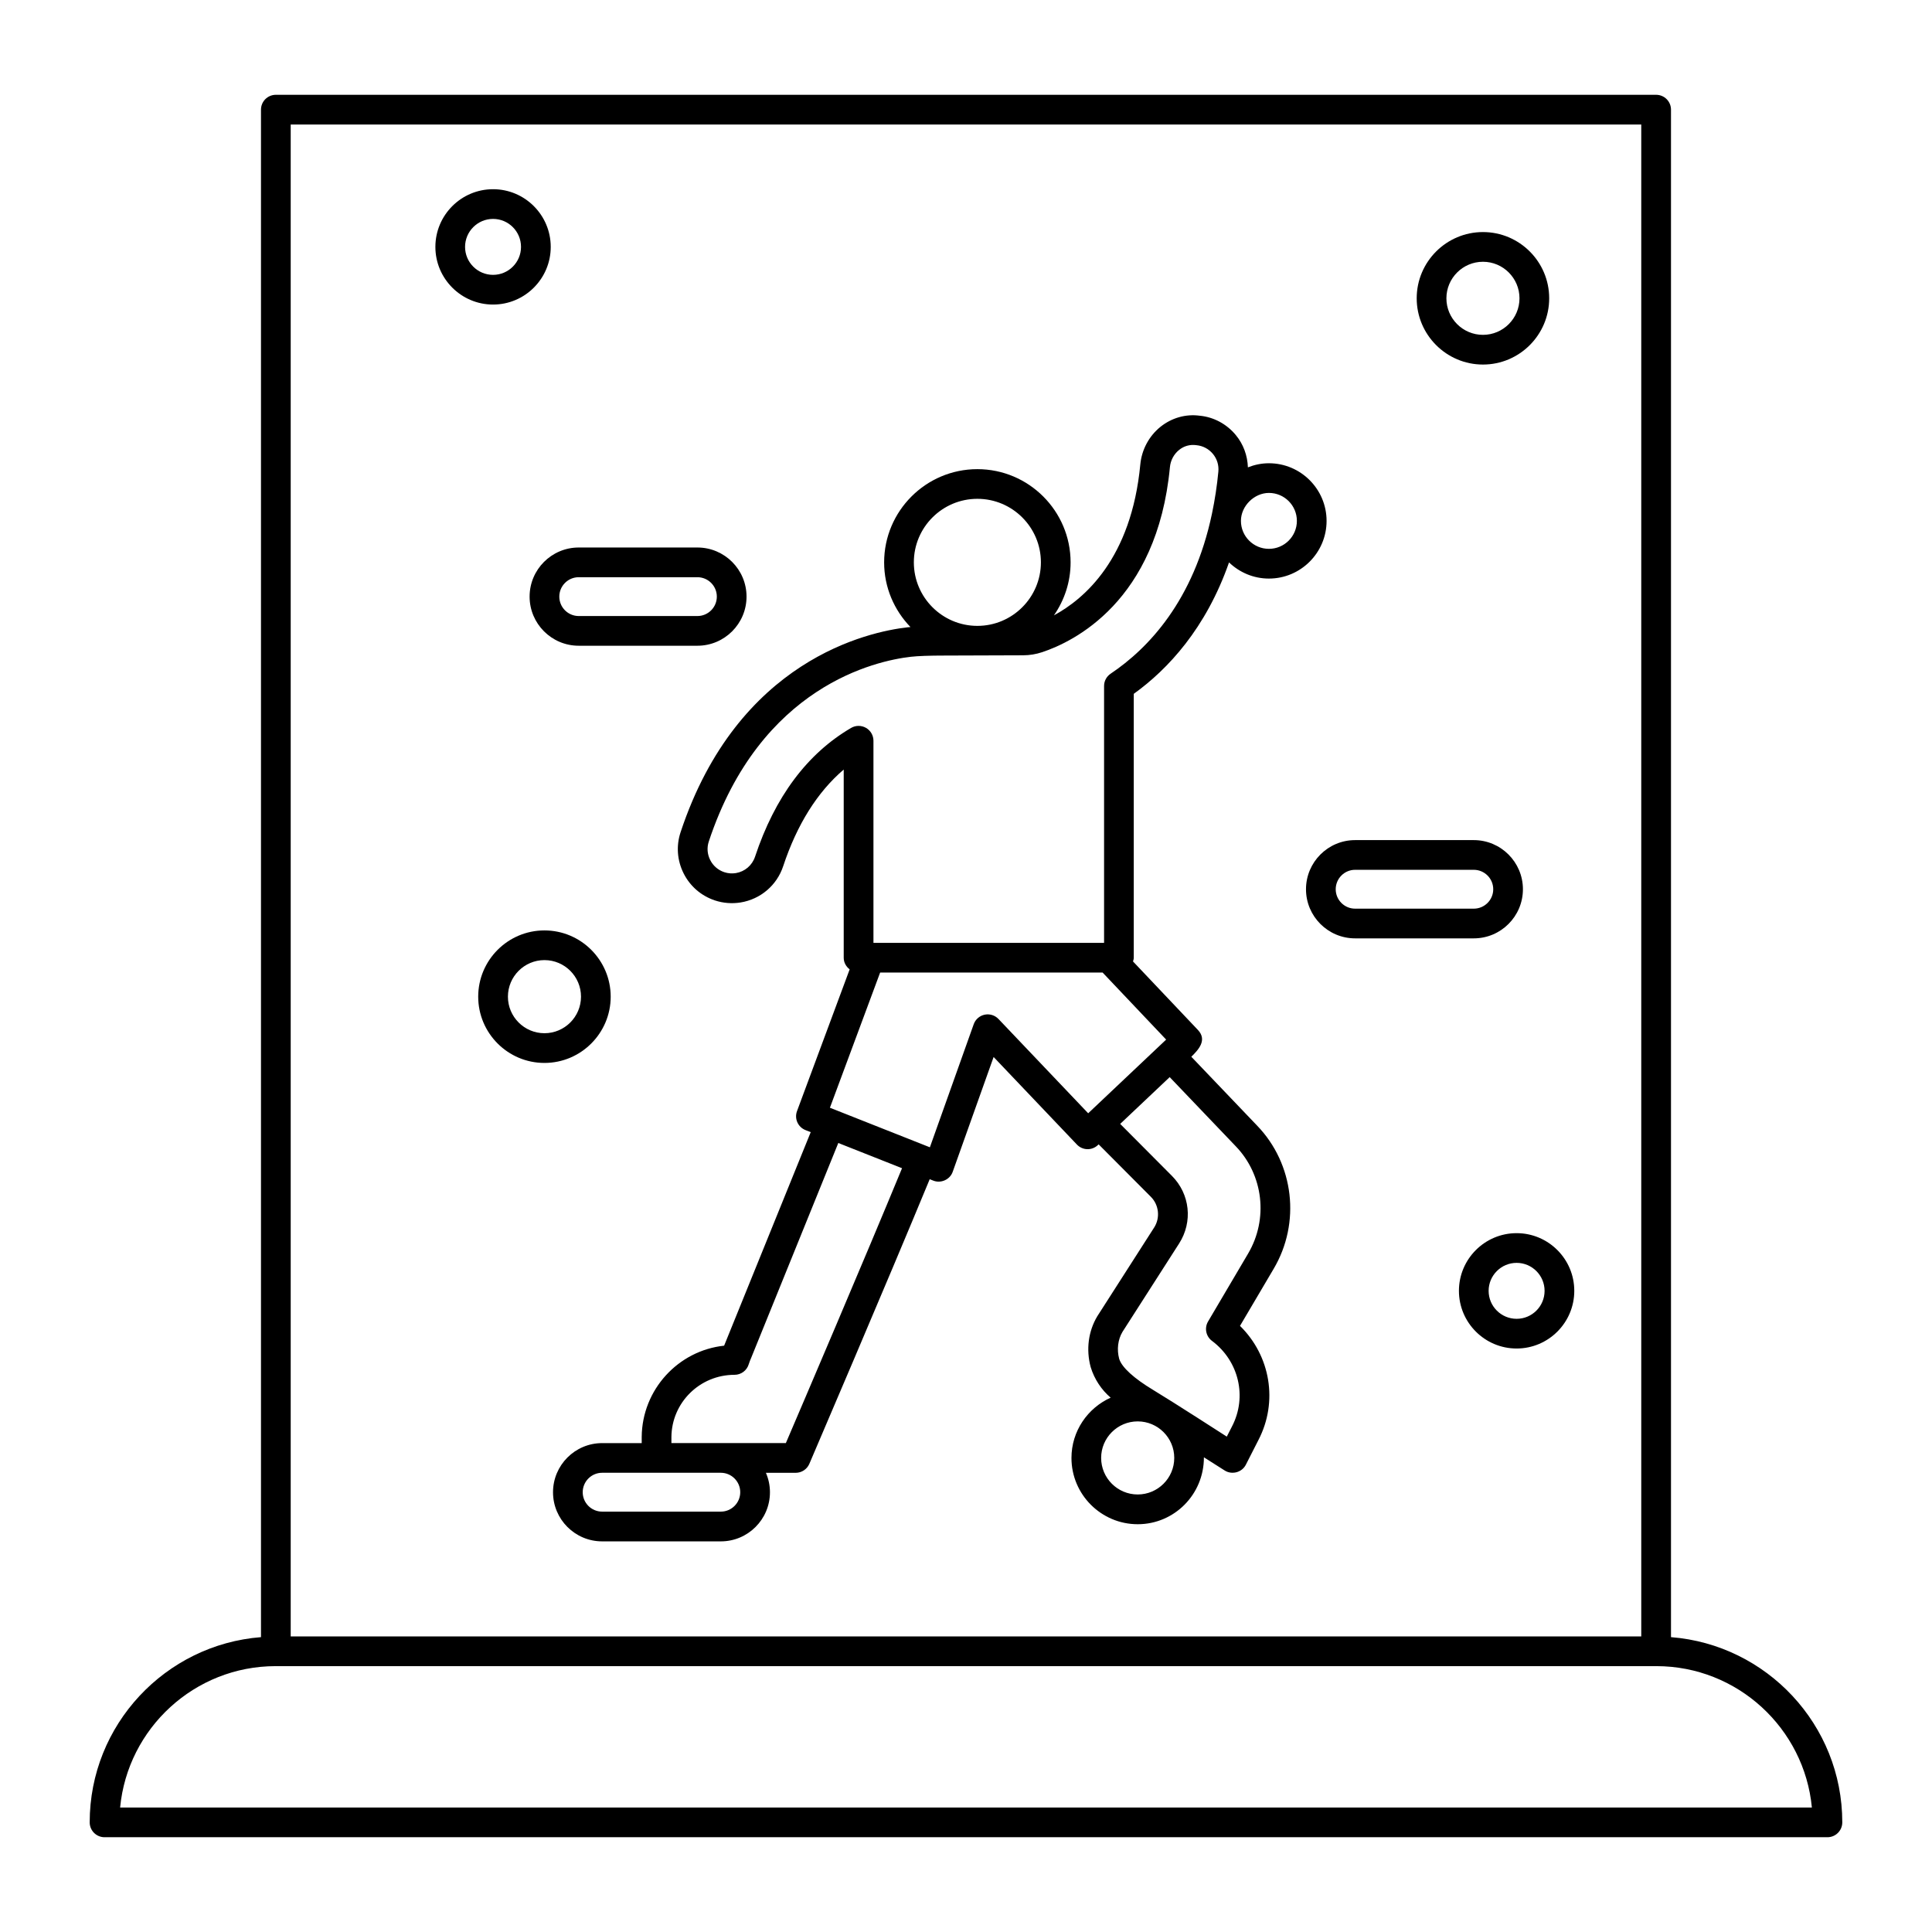 <?xml version="1.0" encoding="UTF-8"?>
<!-- Uploaded to: ICON Repo, www.svgrepo.com, Generator: ICON Repo Mixer Tools -->
<svg fill="#000000" width="800px" height="800px" version="1.1" viewBox="144 144 512 512" xmlns="http://www.w3.org/2000/svg">
 <g>
  <path d="m586.83 577.86v-404.8c0-2.176-1.762-3.938-3.938-3.938h-365.79c-2.176 0-3.938 1.762-3.938 3.938v404.8c-25.359 1.992-45.395 23.223-45.395 49.086 0 2.176 1.762 3.938 3.938 3.938h456.58c2.176 0 3.938-1.762 3.938-3.938-0.004-25.863-20.039-47.094-45.398-49.086zm-365.79-400.86h357.91v400.67l-357.91-0.004zm-45.207 446.02c1.992-20.996 19.719-37.477 41.227-37.477h365.88c21.508 0 39.238 16.48 41.227 37.477z"/>
  <path d="m459.71 424.05c1.949-1.898 4.25-4.441 1.762-7.09l-17.211-18.164c0.086-0.324 0.199-0.637 0.199-0.984v-69.941c9.031-6.488 19.148-17.355 25.246-34.828 2.75 2.641 6.465 4.285 10.57 4.285 8.426 0 15.281-6.856 15.281-15.281s-6.856-15.281-15.281-15.281c-1.969 0-3.84 0.406-5.57 1.086-0.113-3.125-1.184-6.117-3.211-8.566-2.445-2.953-5.887-4.773-9.578-5.121-3.707-0.492-7.41 0.57-10.371 2.938-3.027 2.43-4.981 6.059-5.352 9.965-2.363 25.039-14.875 35.676-22.898 40.012 2.773-3.996 4.422-8.824 4.422-14.043 0-13.621-11.086-24.707-24.707-24.707-13.621 0-24.707 11.086-24.707 24.707 0 6.66 2.676 12.688 6.977 17.137-0.258 0.023-0.551 0.043-0.789 0.07-10.27 1.168-44.965 8.547-60.125 54.281-1.207 3.621-0.922 7.504 0.801 10.934 1.715 3.414 4.668 5.957 8.293 7.164 2.184 0.723 4.535 0.906 6.812 0.539 5.289-0.867 9.617-4.559 11.285-9.633 3.66-11.031 9.039-19.609 16.035-25.59v49.883c0 1.273 0.641 2.348 1.574 3.07l-13.953 37.566c-0.746 2.008 0.254 4.242 2.246 5.027l1.387 0.547-22.949 56.586c-12.145 1.293-21.727 11.617-21.84 24.16v1.668l-10.488-0.008c-7.18 0-13.016 5.844-13.016 13.023 0 7.18 5.836 13.016 13.016 13.016h31.457c7.18 0 13.016-5.836 13.016-13.016 0-1.832-0.387-3.57-1.07-5.152h7.891c1.574 0 3-0.938 3.621-2.383 0.207-0.5 20.516-47.855 31.895-75.426l0.945 0.375c2.035 0.805 4.426-0.27 5.152-2.336l10.84-30.426 22.07 23.199c1.508 1.582 3.981 1.645 5.559 0.145l0.203-0.191 13.848 13.906c2.137 2.144 2.508 5.566 0.867 8.125l-15.082 23.539c-2.359 3.945-3.004 8.801-1.746 13.453 0.984 3.246 2.91 6.078 5.297 8.105-6.106 2.75-10.387 8.863-10.387 15.98 0 9.68 7.879 17.559 17.559 17.559s17.559-7.879 17.539-17.734c0 0 5.504 3.492 5.508 3.496 1.926 1.223 4.59 0.504 5.613-1.539l3.312-6.504c5.305-10.18 3.191-22.379-4.867-30.281l8.918-15.121c7.219-12.199 5.406-27.812-4.391-37.961-5.809-6.078-11.617-12.156-17.426-18.238zm20.566-149.42c4.09 0 7.41 3.32 7.41 7.41s-3.32 7.41-7.41 7.41c-4.09 0-7.418-3.32-7.418-7.41 0-3.949 3.535-7.41 7.418-7.41zm-77.262 1.562c9.285 0 16.836 7.551 16.836 16.836s-7.551 16.836-16.836 16.836c-9.285 0-16.836-7.551-16.836-16.836 0-9.289 7.551-16.836 16.836-16.836zm-58.926 94.855c-0.754 2.281-2.707 3.945-5.09 4.336-1 0.16-2.074 0.086-3.059-0.246-1.637-0.547-2.961-1.691-3.734-3.238-0.777-1.539-0.906-3.281-0.359-4.914 13.691-41.305 44.441-47.895 53.535-48.93 1.891-0.215 4.906-0.324 8.965-0.324 6.93-0.023 13.855-0.047 20.785-0.07 1.734-0.004 3.414-0.281 5.059-0.828 8.188-2.719 30.477-13.344 33.852-49.039 0.168-1.793 1.055-3.453 2.438-4.559 1.27-1.031 2.852-1.5 4.582-1.254 1.723 0.16 3.273 0.984 4.375 2.312 1.09 1.32 1.605 2.992 1.438 4.703-0.352 3.727-0.922 7.469-1.691 11.133-4.856 23.094-16.887 35.715-26.828 42.391-1.109 0.746-1.766 1.941-1.766 3.281v68.066h-61.117v-53.559c0-1.406-0.754-2.715-1.977-3.414-1.223-0.699-2.738-0.699-3.945 0.016-11.637 6.809-20.203 18.285-25.461 34.137zm-9.062 173.55h-31.457c-2.836 0-5.144-2.305-5.144-5.144 0-2.836 2.305-5.152 5.144-5.152h31.457c2.836 0 5.144 2.312 5.144 5.152 0 2.836-2.309 5.144-5.144 5.144zm17.234-18.168h-30.328v-1.629c0.086-9.078 7.496-16.461 16.727-16.461 1.754 0 3.297-1.16 3.781-2.852 0.152-0.523 0.383-1.055 0.691-1.793l23.027-56.789 16.891 6.684c-9.891 23.98-26.512 62.867-30.789 72.84zm80.121-87.398-23.777-24.992c-0.945-0.992-2.328-1.414-3.668-1.137-1.336 0.285-2.438 1.246-2.891 2.527l-11.617 32.617-26.492-10.484 13.309-35.824h58.961l16.836 17.766zm13.121 101.02c-5.344 0-9.688-4.344-9.688-9.688 0-5.336 4.344-9.68 9.688-9.68s9.688 4.344 9.688 9.68c0 5.344-4.344 9.688-9.688 9.688zm29.246-63.816-10.594 17.965c-1.023 1.73-0.578 3.953 1.039 5.152 7.133 5.336 9.371 14.859 5.289 22.688l-1.371 2.68s-14.359-9.266-19.473-12.344-8.34-5.988-9.043-8.273c-0.668-2.484-0.332-5.121 0.867-7.133l15.02-23.438c3.676-5.742 2.883-13.113-1.922-17.926l-13.699-13.758 13.117-12.398 17.48 18.293c7.363 7.613 8.715 19.328 3.289 28.492z"/>
  <path d="m537 240.61c9.68 0 17.551-7.879 17.551-17.559s-7.871-17.551-17.551-17.551c-9.68 0-17.559 7.871-17.559 17.551s7.883 17.559 17.559 17.559zm0-27.238c5.336 0 9.68 4.344 9.68 9.68 0 5.344-4.344 9.688-9.68 9.688-5.344 0-9.688-4.344-9.688-9.688 0.004-5.336 4.348-9.68 9.688-9.68z"/>
  <path d="m305.84 408.13c0-9.68-7.879-17.559-17.559-17.559s-17.551 7.879-17.551 17.559c0 9.68 7.871 17.559 17.551 17.559s17.559-7.883 17.559-17.559zm-17.555 9.684c-5.336 0-9.68-4.344-9.68-9.688s4.344-9.688 9.68-9.688c5.344 0 9.688 4.344 9.688 9.688-0.004 5.348-4.348 9.688-9.688 9.688z"/>
  <path d="m545.92 470.8c-8.434 0-15.289 6.856-15.289 15.289 0 8.426 6.856 15.281 15.289 15.281 8.426 0 15.281-6.856 15.281-15.281 0.004-8.434-6.856-15.289-15.281-15.289zm0 22.699c-4.09 0-7.418-3.32-7.418-7.41s3.328-7.418 7.418-7.418 7.41 3.328 7.41 7.418-3.32 7.41-7.41 7.41z"/>
  <path d="m289.95 209.43c0-8.434-6.856-15.289-15.281-15.289-8.434 0-15.289 6.856-15.289 15.289 0 8.426 6.856 15.281 15.289 15.281 8.422 0 15.281-6.856 15.281-15.281zm-22.703 0c0-4.09 3.328-7.418 7.418-7.418 4.09 0 7.41 3.328 7.41 7.418s-3.32 7.41-7.41 7.41c-4.09 0-7.418-3.32-7.418-7.41z"/>
  <path d="m547.59 379.66c0-7.18-5.844-13.023-13.023-13.023h-31.449c-7.18 0-13.016 5.844-13.016 13.023s5.836 13.016 13.016 13.016h31.449c7.184 0 13.023-5.836 13.023-13.016zm-49.613 0c0-2.836 2.305-5.152 5.144-5.152h31.449c2.836 0 5.152 2.312 5.152 5.152 0 2.836-2.312 5.144-5.152 5.144h-31.449c-2.84 0-5.144-2.309-5.144-5.144z"/>
  <path d="m284.35 302.11c0 7.18 5.836 13.016 13.016 13.016h31.457c7.18 0 13.016-5.836 13.016-13.016 0-7.18-5.836-13.016-13.016-13.016h-31.457c-7.18 0-13.016 5.836-13.016 13.016zm13.016-5.144h31.457c2.836 0 5.144 2.305 5.144 5.144 0 2.836-2.305 5.144-5.144 5.144h-31.457c-2.836 0-5.144-2.305-5.144-5.144 0-2.836 2.309-5.144 5.144-5.144z"/>
 </g>
</svg>